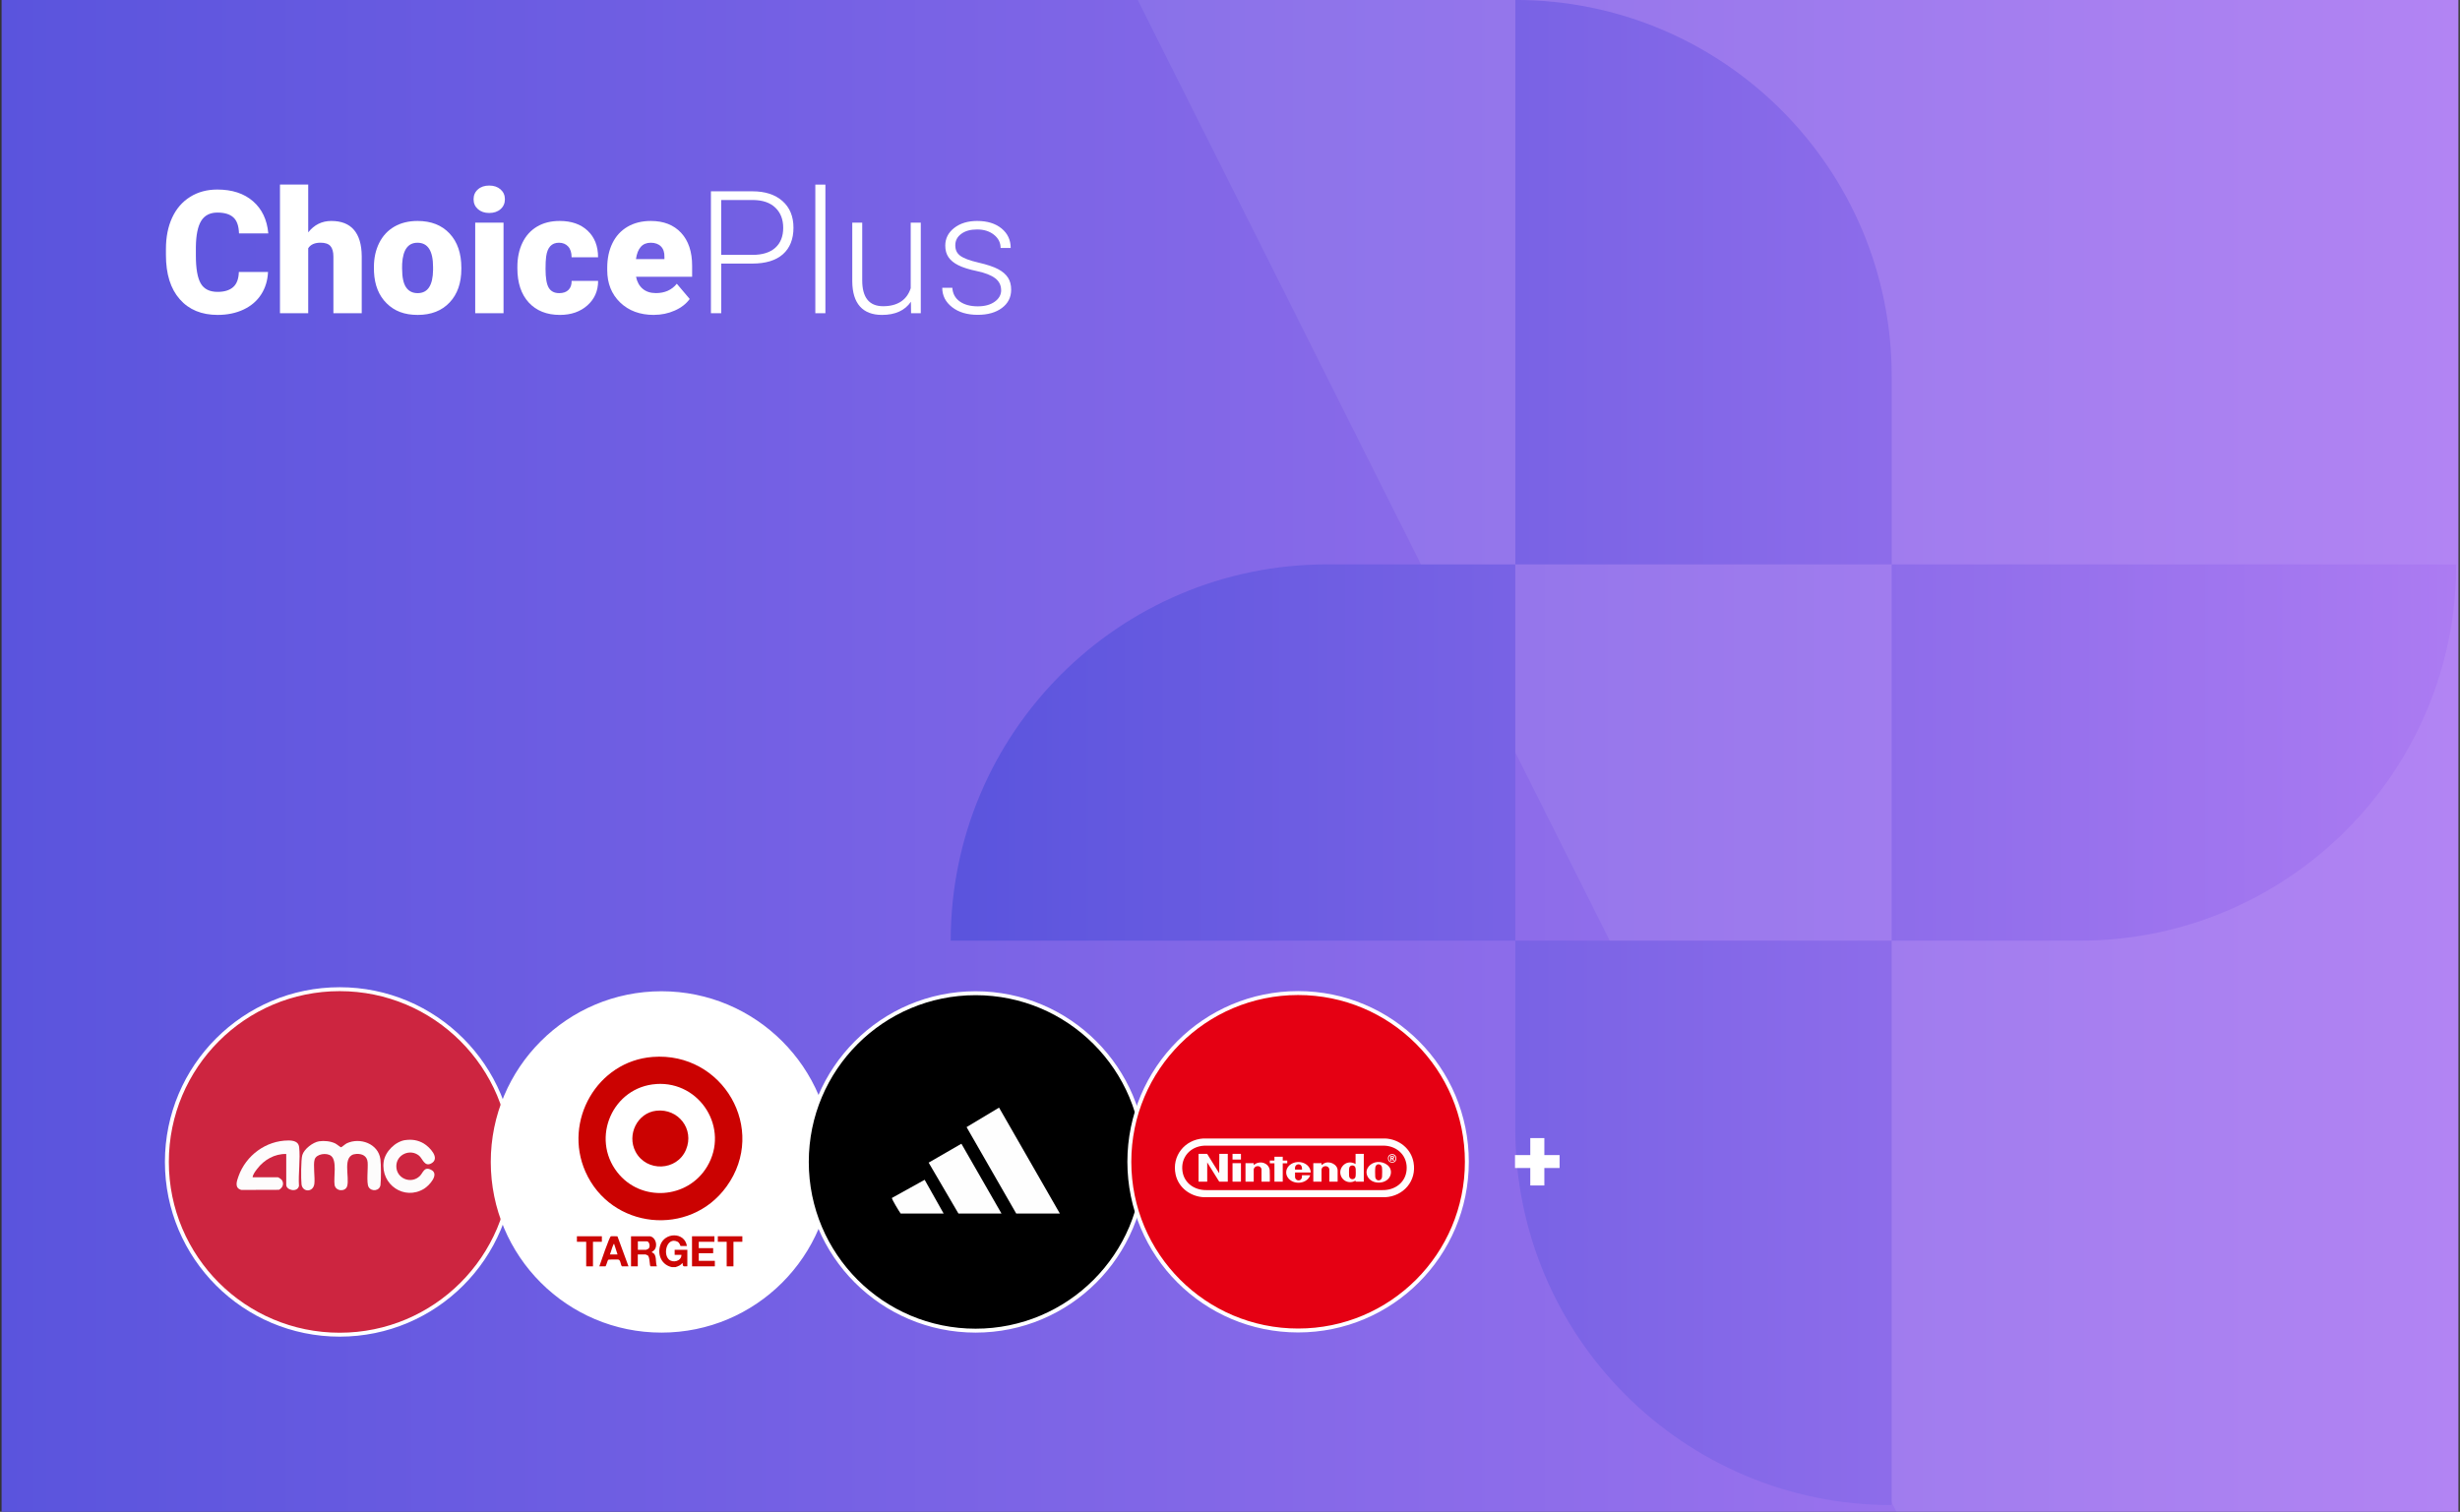 <?xml version="1.0" encoding="UTF-8"?>
<svg xmlns="http://www.w3.org/2000/svg" width="627.97" height="386.02" xmlns:xlink="http://www.w3.org/1999/xlink" viewBox="0 0 627.97 386.02">
  <rect x="0" y="0" width="627.97" height="386.02" fill="#333333" stroke="none"/>
  <defs>
    <style>
      .cls-1 {
        fill: none;
      }

      .cls-2 {
        fill: #fefdfd;
      }

      .cls-3 {
        fill: url(#linear-gradient-2);
      }

      .cls-4 {
        fill: #e50013;
      }

      .cls-4, .cls-5, .cls-6, .cls-7 {
        stroke: #fff;
        stroke-miterlimit: 10;
      }

      .cls-8 {
        fill: url(#linear-gradient);
      }

      .cls-9, .cls-10 {
        isolation: isolate;
      }

      .cls-5 {
        fill: #cd2540;
      }

      .cls-11 {
        fill: #fdfcfc;
      }

      .cls-12, .cls-10, .cls-7 {
        fill: #fff;
      }

      .cls-13 {
        fill: #cb0201;
      }

      .cls-10 {
        mix-blend-mode: screen;
        opacity: .15;
      }

      .cls-14 {
        opacity: .47;
      }

      .cls-15 {
        fill: #fefefe;
      }

      .cls-16 {
        fill: #cc0504;
      }

      .cls-17 {
        clip-path: url(#clippath);
      }
    </style>
    <linearGradient id="linear-gradient" x1=".4" y1="193.01" x2="627.56" y2="193.01" gradientUnits="userSpaceOnUse">
      <stop offset="0" stop-color="#5a54dd"/>
      <stop offset="1" stop-color="#ac7bf2"/>
    </linearGradient>
    <clipPath id="clippath">
      <path id="Clipping" class="cls-1" d="M30,0h597.97v386.02H30c-16.56,0-30-13.44-30-30V30C0,13.44,13.44,0,30,0Z"/>
    </clipPath>
    <linearGradient id="linear-gradient-2" x1="242.7" y1="192.15" x2="627" y2="192.15" xlink:href="#linear-gradient"/>
  </defs>
  <g class="cls-9">
    <g id="Layer_2" data-name="Layer 2">
      <g id="Layer_1-2" data-name="Layer 1">
        <rect class="cls-8" x=".4" width="627.16" height="386.02"/>
        <g id="Overlay" class="cls-14">
          <g class="cls-17">
            <path id="Overlay-2" data-name="Overlay" class="cls-10" d="M627.97,386.02h-143.89L290.43,0h337.53v386.02Z"/>
          </g>
        </g>
        <path class="cls-3" d="M386.82,0v144.11h96.08v-48.04c0-53.06-43.01-96.08-96.08-96.08M242.7,240.19h144.11v-96.08h-48.04c-53.06,0-96.08,43.01-96.08,96.08M482.89,384.3v-144.11s-96.08,0-96.08,0v48.04c0,53.06,43.01,96.08,96.08,96.08M627,144.11h-144.11s0,96.08,0,96.08h48.04c53.06,0,96.08-43.01,96.08-96.08"/>
        <circle class="cls-5" cx="86.71" cy="296.69" r="44.11"/>
        <circle class="cls-7" cx="168.86" cy="296.69" r="43.08"/>
        <path class="cls-16" d="M171.57,323.56c-2.63-.51-3.82-3.1-3.03-5.57,1.07-3.36,6.22-3.5,6.81.17h-1.62c-.07,0-.17-.83-.86-1.14-2.59-1.16-3.69,3.04-2.16,4.54,1.03,1.01,3.25.49,3.24-1.14h-1.73v-1.3h3.24v4.21c-.99.02-1.14.22-1.24-.86-.48.63-1.06.84-1.78,1.08h-.86Z"/>
        <polygon class="cls-16" points="147.27 315.67 153.64 315.67 153.64 317.08 151.37 317.08 151.37 323.35 149.64 323.35 149.64 317.08 147.27 317.08 147.27 315.67"/>
        <path class="cls-13" d="M166.58,269.88c17.92-1.39,29.46,18.44,18.9,33.07-9.41,13.05-29.55,10.91-36.04-3.78-5.71-12.92,3-28.19,17.14-29.29ZM167.55,276.8c-11.11.72-16.84,13.74-9.96,22.54,5.99,7.67,17.95,6.85,22.92-1.47,5.79-9.69-1.75-21.81-12.96-21.08Z"/>
        <path class="cls-16" d="M165.9,315.67c1.52.25,2.1,2.46,1.08,3.57-.09.1-.67.45-.6.54,1.45.46.84,2.44,1.3,3.57h-1.57c-.36,0-.15-2.36-.77-2.8-.05-.04-.5-.23-.53-.23h-2v3.03h-1.73v-7.67h4.81ZM162.82,319.13h2.11s.53-.23.59-.27c.6-.51.23-1.89-.37-1.89h-2.32v2.16Z"/>
        <polygon class="cls-16" points="182.37 315.67 182.37 317.08 178.38 317.08 178.38 318.7 182.05 318.7 182.05 320 178.38 320 178.38 321.94 182.48 321.94 182.48 323.35 176.65 323.35 176.65 315.67 182.37 315.67"/>
        <path class="cls-16" d="M152.99,323.35c.34-.88,2.56-7.63,2.97-7.68.2-.02,1.59-.02,1.66.02l2.82,7.66h-1.67c-.42-.43-.29-1.66-.97-1.74-.29-.03-2.43-.02-2.55.06-.16.21-.55,1.68-.7,1.68h-1.57ZM157.64,320.32l-.87-2.7c-.15.01-.17.16-.22.26-.35.77-.53,1.65-.86,2.44h1.94Z"/>
        <polygon class="cls-16" points="189.5 315.67 189.5 317.08 187.23 317.08 187.23 323.35 185.5 323.35 185.5 317.08 183.24 317.08 183.24 315.67 189.5 315.67"/>
        <path class="cls-13" d="M167.55,283.61c5.58-.63,9.77,4.71,7.57,9.95-2.3,5.49-10.13,5.77-12.89.5-2.26-4.31.45-9.91,5.32-10.45Z"/>
        <circle class="cls-6" cx="249.04" cy="296.69" r="43.08"/>
        <circle class="cls-4" cx="331.37" cy="296.65" r="43.08"/>
        <path class="cls-12" d="M394.23,294.94h3.89v3.3h-3.89v4.46h-3.59v-4.46h-3.9v-3.3h3.9v-4.34h3.59v4.34Z"/>
        <g>
          <path class="cls-12" d="M68.42,69.44c-.1,2.17-.68,4.08-1.75,5.74-1.07,1.66-2.57,2.95-4.5,3.86-1.93.91-4.14,1.37-6.62,1.37-4.09,0-7.31-1.33-9.66-4-2.35-2.67-3.53-6.43-3.53-11.29v-1.54c0-3.05.53-5.72,1.59-8.01,1.06-2.29,2.59-4.05,4.59-5.3,2-1.25,4.3-1.87,6.93-1.87,3.78,0,6.81.99,9.11,2.98,2.29,1.99,3.6,4.73,3.91,8.22h-7.48c-.06-1.9-.53-3.26-1.43-4.08-.9-.83-2.27-1.24-4.1-1.24s-3.24.7-4.11,2.1-1.33,3.63-1.37,6.69v2.2c0,3.32.42,5.69,1.25,7.12.83,1.43,2.27,2.14,4.31,2.14,1.72,0,3.04-.41,3.96-1.22s1.4-2.1,1.45-3.87h7.46Z"/>
          <path class="cls-12" d="M78.68,59.33c1.54-1.94,3.51-2.91,5.9-2.91,2.55,0,4.48.76,5.77,2.27,1.3,1.51,1.96,3.74,1.99,6.69v14.6h-7.23v-14.43c0-1.23-.25-2.13-.75-2.71-.5-.58-1.35-.87-2.54-.87-1.48,0-2.53.47-3.14,1.41v16.59h-7.21v-32.84h7.21v12.19Z"/>
          <path class="cls-12" d="M95.45,68.2c0-2.31.45-4.36,1.35-6.17.9-1.8,2.19-3.19,3.87-4.16,1.68-.97,3.66-1.45,5.92-1.45,3.46,0,6.19,1.07,8.19,3.22,2,2.14,2.99,5.06,2.99,8.75v.26c0,3.61-1,6.47-3,8.58-2,2.12-4.71,3.18-8.14,3.18s-5.94-.99-7.93-2.96c-2-1.97-3.07-4.65-3.23-8.03l-.02-1.22ZM102.65,68.65c0,2.14.33,3.71,1,4.7.67,1,1.66,1.5,2.97,1.5,2.57,0,3.88-1.97,3.93-5.92v-.73c0-4.15-1.33-6.22-3.98-6.22-2.41,0-3.71,1.79-3.91,5.37l-.02,1.3Z"/>
          <path class="cls-12" d="M120.89,50.88c0-1.03.37-1.87,1.11-2.52.74-.66,1.7-.98,2.89-.98s2.14.33,2.89.98c.74.66,1.11,1.5,1.11,2.52s-.37,1.87-1.11,2.52c-.74.66-1.7.98-2.89.98s-2.15-.33-2.89-.98c-.74-.66-1.11-1.5-1.11-2.52ZM128.54,79.98h-7.23v-23.13h7.23v23.13Z"/>
          <path class="cls-12" d="M142.76,74.85c1.01,0,1.8-.27,2.35-.82s.83-1.32.81-2.3h6.76c0,2.54-.91,4.62-2.73,6.24-1.82,1.62-4.16,2.44-7.02,2.44-3.36,0-6.01-1.06-7.95-3.16-1.94-2.11-2.91-5.03-2.91-8.77v-.3c0-2.34.43-4.4,1.29-6.19.86-1.79,2.11-3.16,3.73-4.13,1.62-.96,3.55-1.44,5.77-1.44,3.01,0,5.39.83,7.16,2.5,1.77,1.67,2.65,3.93,2.65,6.78h-6.76c0-1.2-.29-2.12-.88-2.76-.58-.64-1.37-.96-2.35-.96-1.87,0-2.96,1.19-3.27,3.57-.1.76-.15,1.8-.15,3.12,0,2.32.28,3.93.83,4.83s1.44,1.35,2.65,1.35Z"/>
          <path class="cls-12" d="M166.92,80.41c-3.55,0-6.42-1.06-8.62-3.18-2.19-2.12-3.29-4.87-3.29-8.26v-.6c0-2.37.44-4.45,1.32-6.26s2.16-3.21,3.84-4.2c1.68-.99,3.68-1.49,5.99-1.49,3.25,0,5.82,1.01,7.7,3.02,1.88,2.02,2.82,4.83,2.82,8.43v2.8h-14.32c.26,1.3.82,2.32,1.69,3.06.87.74,2,1.11,3.38,1.11,2.28,0,4.06-.8,5.34-2.39l3.29,3.89c-.9,1.24-2.17,2.23-3.82,2.96-1.65.73-3.42,1.1-5.31,1.1ZM166.1,61.98c-2.11,0-3.36,1.4-3.76,4.19h7.27v-.56c.03-1.15-.26-2.05-.88-2.68s-1.49-.95-2.63-.95Z"/>
          <path class="cls-12" d="M184.11,67.3v12.68h-2.63v-31.13h10.6c3.24,0,5.79.83,7.66,2.48,1.87,1.65,2.81,3.93,2.81,6.82s-.9,5.18-2.7,6.77c-1.8,1.59-4.41,2.38-7.84,2.38h-7.91ZM184.11,65.08h7.97c2.55,0,4.5-.61,5.84-1.82,1.34-1.21,2.01-2.91,2.01-5.08s-.67-3.87-2-5.15-3.22-1.93-5.68-1.96h-8.15v14Z"/>
          <path class="cls-12" d="M210.7,79.98h-2.57v-32.84h2.57v32.84Z"/>
          <path class="cls-12" d="M232.53,77.05c-1.54,2.24-4,3.36-7.38,3.36-2.47,0-4.34-.72-5.62-2.15-1.28-1.43-1.94-3.55-1.97-6.36v-15.05h2.54v14.73c0,4.4,1.78,6.61,5.35,6.61s6.05-1.53,7.03-4.6v-16.74h2.57v23.13h-2.48l-.04-2.93Z"/>
          <path class="cls-12" d="M255.56,74.1c0-1.27-.51-2.29-1.53-3.06-1.02-.77-2.55-1.37-4.61-1.81-2.05-.43-3.65-.93-4.78-1.5-1.13-.56-1.97-1.25-2.52-2.06s-.82-1.8-.82-2.95c0-1.82.76-3.33,2.29-4.52,1.53-1.19,3.48-1.78,5.86-1.78,2.58,0,4.65.64,6.21,1.91,1.56,1.28,2.34,2.94,2.34,4.99h-2.57c0-1.35-.57-2.48-1.7-3.38-1.13-.9-2.56-1.35-4.29-1.35s-3.03.37-4.05,1.12c-1.02.75-1.53,1.72-1.53,2.92s.42,2.05,1.27,2.68c.85.63,2.39,1.22,4.64,1.74s3.93,1.09,5.05,1.69c1.12.6,1.95,1.32,2.49,2.16.54.84.81,1.86.81,3.06,0,1.95-.79,3.51-2.36,4.68-1.57,1.17-3.63,1.75-6.17,1.75-2.69,0-4.88-.65-6.55-1.96-1.67-1.3-2.51-2.95-2.51-4.95h2.57c.1,1.5.73,2.66,1.89,3.49,1.16.83,2.7,1.25,4.61,1.25,1.78,0,3.22-.39,4.32-1.18,1.1-.78,1.65-1.77,1.65-2.97Z"/>
        </g>
        <g>
          <path class="cls-11" d="M81.47,291.42c1.29-.2,2.9-.03,4.08.53.36.17,1.37,1,1.5,1,.17,0,1.09-.84,1.48-1.02,3.39-1.58,8.05.1,8.58,4.07.18,1.34.18,5.2.02,6.55-.18,1.56-2.31,1.82-3.04.53-.59-1.04-.1-4.85-.24-6.32-.15-1.6-1.39-2.2-2.9-2.11-3.84.21-1.58,5.99-2.35,8.28-.48,1.44-2.93,1.29-3.19-.39-.29-1.92.69-6.13-.89-7.39-1.12-.89-3.76-.53-4.2.91-.42,1.36.12,4.54-.07,6.18-.26,2.28-3.04,2.24-3.28.16-.15-1.35-.15-6.28.2-7.46.47-1.56,2.7-3.27,4.29-3.52Z"/>
          <path class="cls-11" d="M73.07,294.66c-2.95-.08-5.65,1.48-7.4,3.77-.47.61-1.1,1.41-1.19,2.17h6.48c.1,0,.82.48.93.63.72.94.3,2.07-.69,2.58l-9.58.03c-1.81-.47-1.21-2.18-.74-3.48,1.9-5.33,7-9.13,12.74-9.15,1.21,0,2.57.25,2.74,1.65.36,3.05-.25,6.84-.04,9.97-.39,1.73-3.25,1.11-3.25-.28v-7.89Z"/>
          <path class="cls-11" d="M103.5,291.11c1.69-.23,3.21.01,4.67.87s4.33,3.79,1.91,5.09c-1.74.93-2.2-1.26-3.13-2-2.24-1.81-5.72-.31-5.78,2.64-.06,3.23,3.8,4.76,6.01,2.56.85-.84,1.07-2.47,2.86-1.58,2.25,1.12-.48,4.04-1.78,4.84-5.05,3.1-11.11-1.06-10.32-6.88.35-2.57,2.96-5.19,5.55-5.55Z"/>
        </g>
        <g>
          <polygon class="cls-15" points="270.55 309.86 259.41 309.86 246.74 287.8 255.03 282.82 270.55 309.86"/>
          <polygon class="cls-15" points="255.65 309.86 244.66 309.86 237.06 296.87 245.42 292.04 255.65 309.86"/>
          <path class="cls-15" d="M229.91,309.86c-.34-.46-2.37-3.77-2.22-3.98l8.35-4.63,4.85,8.62h-10.99Z"/>
        </g>
        <g>
          <path class="cls-2" d="M307.18,290.7h46.42c3.53.17,6.61,2.57,7.24,6.11.85,4.73-2.58,8.66-7.27,8.89h-46.26c-3.41-.17-6.47-2.4-7.21-5.81-1.03-4.74,2.34-8.9,7.08-9.19ZM307.35,292.54c-3.5.21-5.99,2.96-5.5,6.51.43,3.09,3.12,4.88,6.13,4.83h44.92c3.11.06,5.85-1.86,6.16-5.07.35-3.53-2.21-6.12-5.66-6.28h-46.05Z"/>
          <polygon class="cls-2" points="308.15 294.63 311.15 299.46 311.23 299.52 311.26 294.63 313.38 294.63 313.42 294.67 313.42 301.73 311.26 301.73 311.09 301.5 308.17 296.81 308.17 301.73 306 301.73 305.96 301.69 305.96 294.67 306 294.63 308.15 294.63"/>
          <path class="cls-2" d="M348.14,294.63v7.1h-2.1s.02-.25-.01-.28c-.25.17-.56.29-.85.35-2.38.46-4-2.25-2.42-4.1.75-.88,1.88-1.12,2.94-.65.12.05.22.14.34.17v-2.56s.04-.04.04-.04h2.05ZM345.05,297.6c-.31.05-.55.28-.62.58-.09.36-.08,1.7-.04,2.11.09.99,1.36,1.07,1.62.25.11-.34.09-1.69.06-2.09-.05-.57-.42-.94-1.01-.85Z"/>
          <path class="cls-2" d="M341.46,301.73h-2.08s-.04-.04-.04-.04v-3.21s-.13-.28-.16-.32c-.4-.57-1.4-.5-1.72.12-.03.05-.11.25-.11.28v3.17h-2.1v-4.72h2.1v.48l.56-.38c1.31-.83,3.55.13,3.55,1.76v2.86Z"/>
          <path class="cls-2" d="M324.15,301.73h-2.12v-3.23c0-.05-.09-.24-.13-.29-.38-.62-1.36-.58-1.73.03-.03.06-.13.24-.13.29v3.2h-2.1v-4.72h2.1v.48l.37-.26c1.4-.93,3.46-.23,3.71,1.51.07,1,.01,2,.03,3Z"/>
          <path class="cls-2" d="M351.6,296.71c1.82-.15,3.89,1.14,3.4,3.18-.63,2.62-4.98,2.81-5.98.33-.73-1.79.85-3.37,2.58-3.51ZM351.76,297.29c-.34.05-.58.37-.66.69-.1.45-.08,2-.04,2.51.05.59.51,1.04,1.12.87.39-.12.59-.51.62-.89.04-.49.06-2.08-.04-2.5-.12-.48-.51-.74-1-.66Z"/>
          <path class="cls-2" d="M334.61,299.38h-4.02v1.16c0,.73.93,1.15,1.48.64.1-.09.28-.41.28-.53v-.57h2.12c-.8,2.21-4.09,2.55-5.56.82-1.02-1.2-.64-2.82.63-3.64,1.89-1.22,4.91-.33,5.07,2.12ZM332.37,298.65c0-.46-.01-.99-.46-1.24-.61-.34-1.33.11-1.33.8v.43h1.79Z"/>
          <polygon class="cls-2" points="327.45 295.36 327.45 296.33 328.6 296.33 328.6 297.03 327.45 297.03 327.45 301.73 325.33 301.73 325.33 297.03 324.2 297.03 324.15 296.99 324.15 296.33 325.29 296.33 325.33 296.29 325.33 295.36 327.45 295.36"/>
          <path class="cls-2" d="M316.78,297.01v4.72h-2.11s-.04-.04-.04-.04v-4.68h2.15Z"/>
          <path class="cls-2" d="M316.78,296.08h-2.15v-1.45h2.11s.04.04.04.04v1.41Z"/>
          <path class="cls-2" d="M355.26,294.69c1.42-.15,1.63,2.01.3,2.17-1.55.18-1.71-2.02-.3-2.17ZM355.23,294.92c-1.09.15-.92,1.87.24,1.75,1.13-.11.98-1.92-.24-1.75Z"/>
          <path class="cls-2" d="M355.47,295.16c.22.02.43.09.44.35,0,.27-.25.31-.25.34,0,.07.28.5.25.52-.07-.01-.29.02-.33,0-.02-.01-.17-.45-.2-.47s-.12,0-.16,0v.48h-.28v-1.2c.18.01.37-.02.55,0ZM355.21,295.36c.03.14-.08.37.12.36.16-.01.31-.04.27-.23-.03-.16-.27-.13-.39-.13Z"/>
        </g>
      </g>
    </g>
  </g>
</svg>